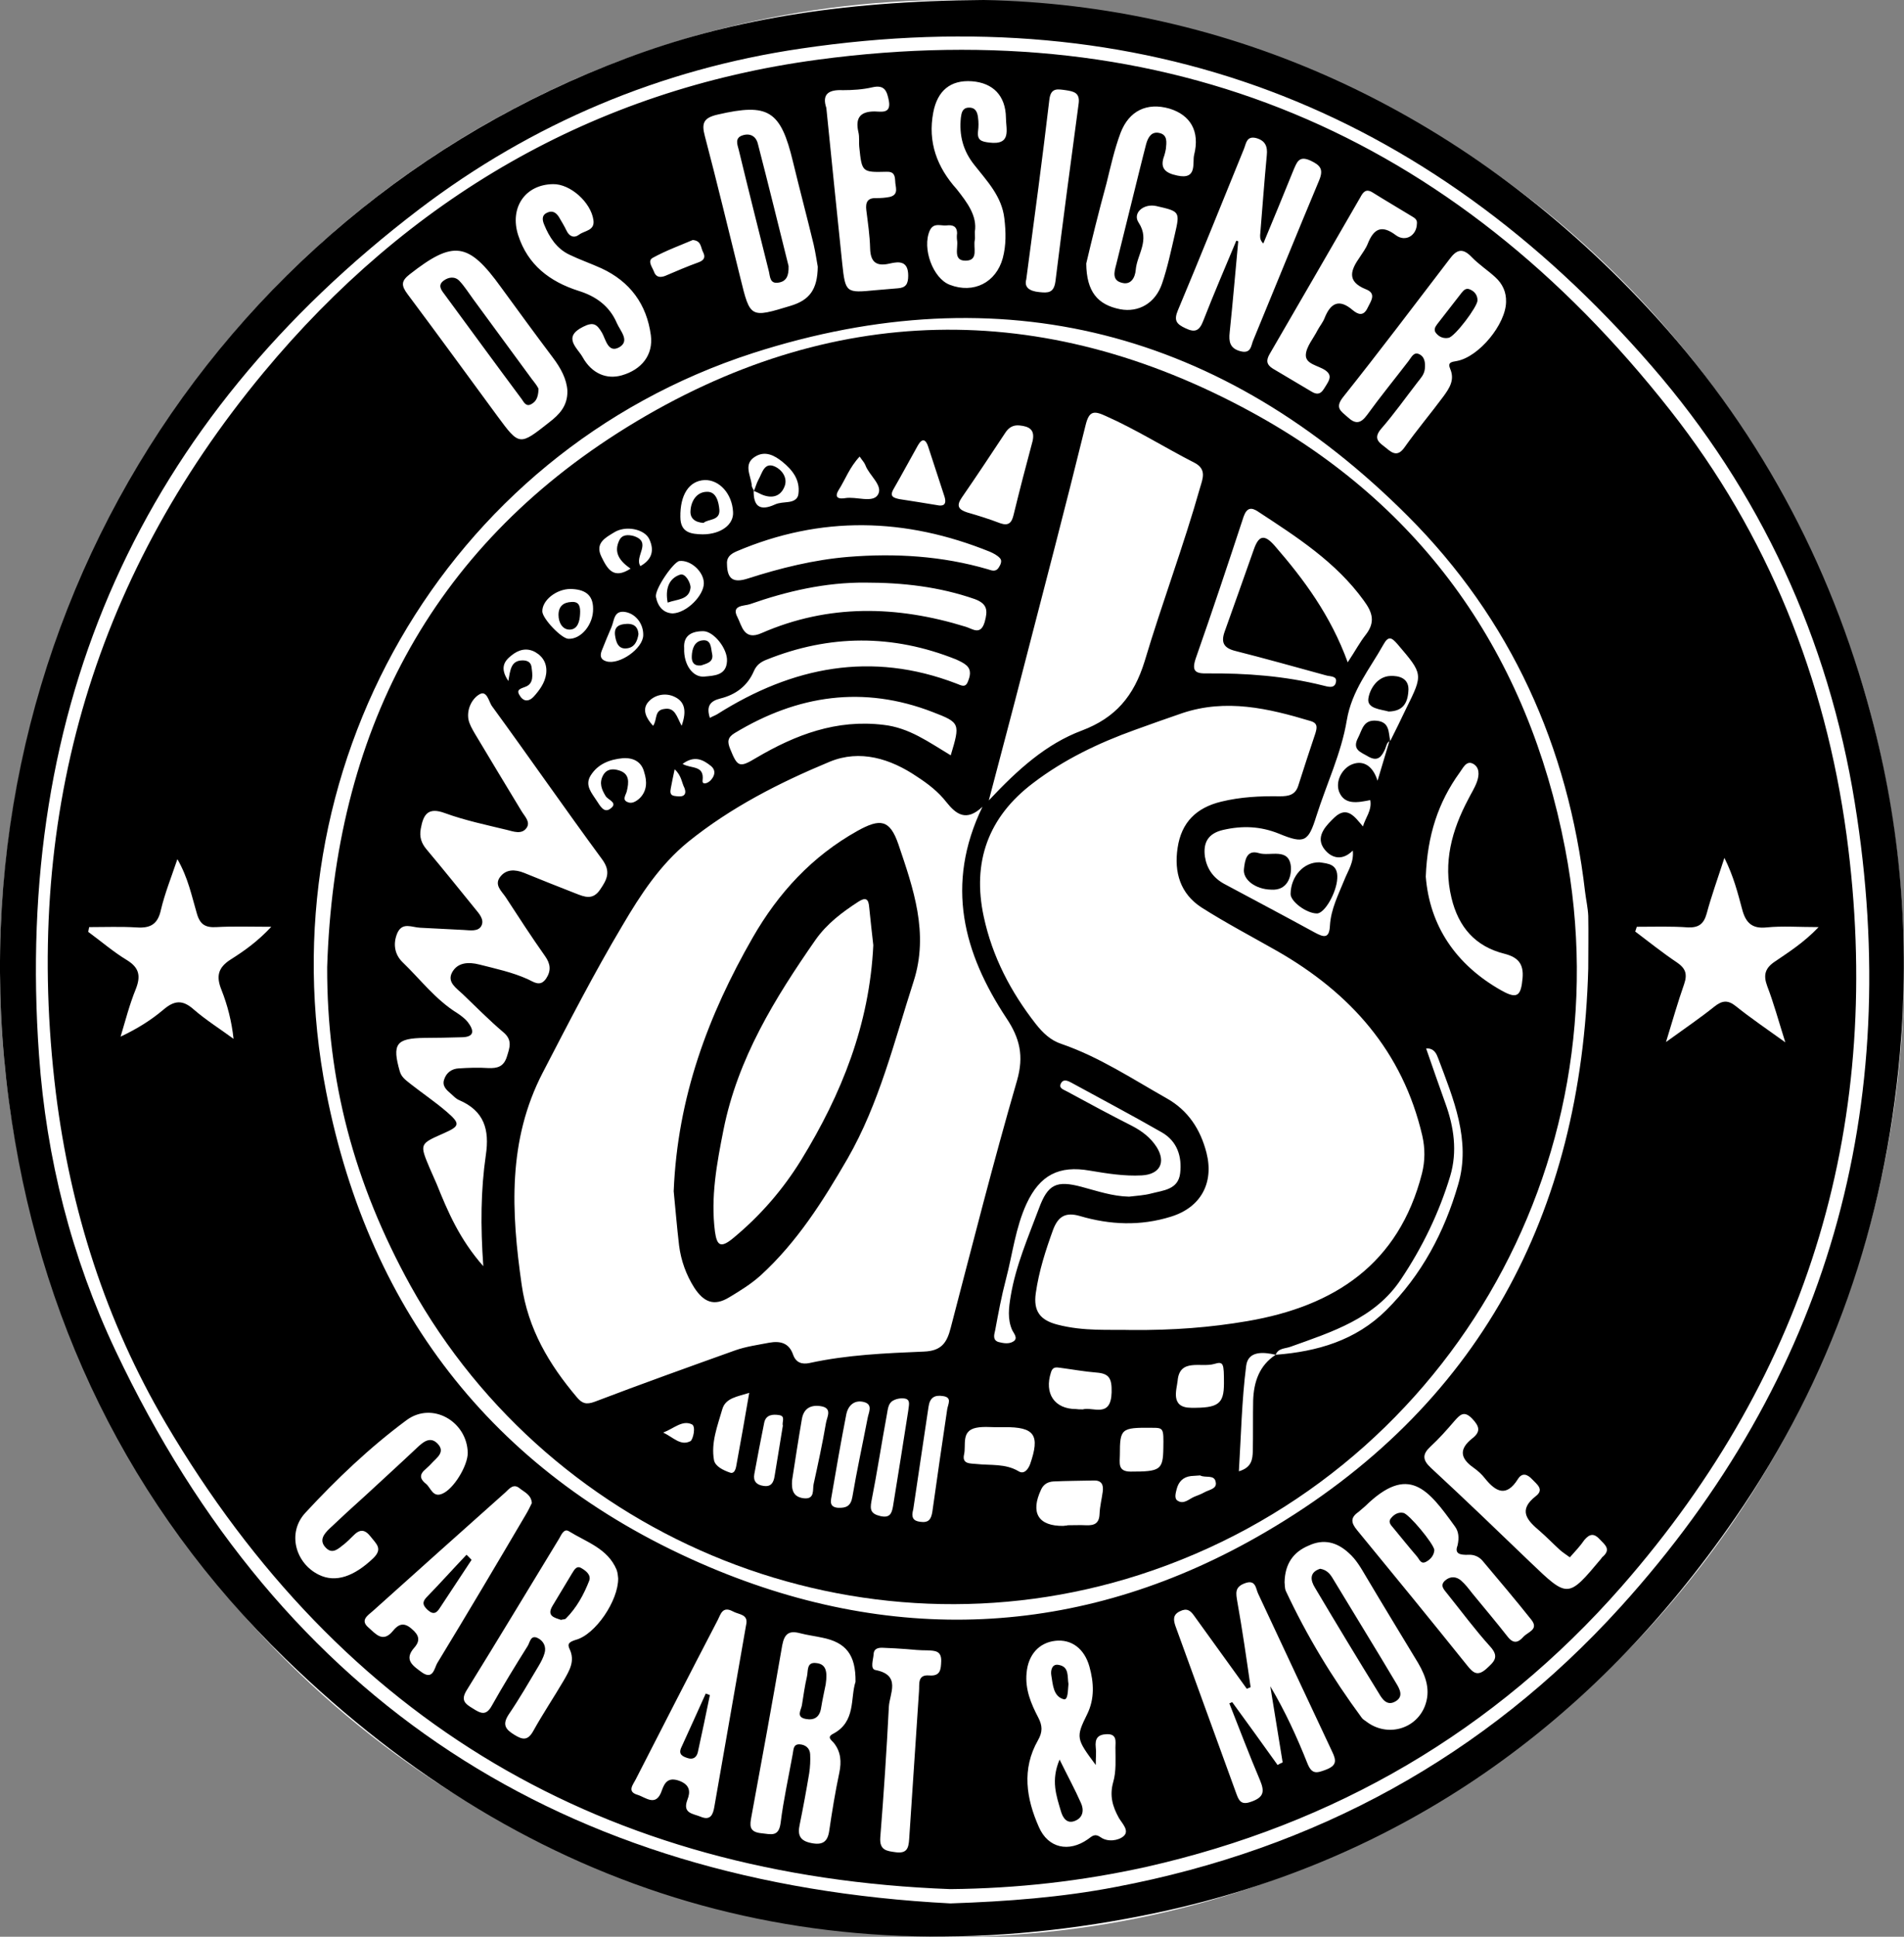 <?xml version="1.0" encoding="utf-8"?>
<!-- Generator: Adobe Illustrator 27.0.1, SVG Export Plug-In . SVG Version: 6.00 Build 0)  -->
<svg version="1.1" id="Laag_1" xmlns="http://www.w3.org/2000/svg" xmlns:xlink="http://www.w3.org/1999/xlink" x="0px" y="0px"
	 viewBox="0 0 600 610" style="enable-background:new 0 0 600 610;" xml:space="preserve">
<rect x="0" y="0" width="600" height="610" fill="#808080" stroke="none"/>
<style type="text/css">
	.st0{fill:#FFFFFF;}
</style>
<g>
	<ellipse class="st0" cx="300" cy="305" rx="300" ry="305"/>
	<g>
		<path d="M310,0c76.4,1.5,149.9,33.4,209.2,97c34.2,36.7,57.5,79.8,70.4,128.2c9.4,35,12.3,70.6,9.1,106.7
			c-4.7,53.3-21.6,102.3-52,146.3c-44.6,64.7-104.9,107.8-182,124.2c-105.2,22.3-197.5-5-274.7-79.9C40.6,474.5,11.9,415,2.8,346.8
			c-19.4-146,63.6-279.5,194.7-328.5C228.8,6.6,263.7,0.3,310,0z M299.5,599.5c17.8-0.6,35.1-1.9,52.2-5.2
			c62.7-11.9,116.2-41,159-88.2c65.4-72.2,89.3-157.4,73.8-253.2c-8.3-51.6-29.7-98.1-64.1-137.7C449.4,33.4,359.9-0.6,252.4,15.3
			c-44.3,6.5-84.8,23.6-120.3,50.6C44.2,132.9,4.4,222.2,12.3,332.4c2.3,32.4,10.2,63.6,24.1,93C89,536.5,177.7,593.2,299.5,599.5z"
			/>
		<path d="M299.4,595c-108.9-4.1-191.7-52.6-247.2-146.8c-18.9-32.1-30-67.1-34.6-104C7.2,259.3,28.4,183.2,83,117.4
			c45.5-54.8,103.9-89.1,174.7-98.6C368,4,457.8,42.1,526.3,129.2c30.8,39.1,48.9,84.4,55.6,133.8c12,89.5-11.4,168.8-70.9,236.7
			c-40,45.6-90.4,74.9-149.8,88.3C340.9,592.5,320.4,594.8,299.4,595z M500.5,305c0-5.5,0.1-11,0-16.5c-0.1-2.5-0.7-5.1-1-7.6
			c-5.3-45.8-23.4-85.9-55.9-118.4c-58.2-58.2-128-76.5-206.3-51.3C140.1,142.6,82.9,242.6,102.8,344
			c13.8,70.3,54.3,121.4,120.6,149.5c59.7,25.3,119.4,21.8,175.3-10.9C466,443.3,498.4,382.4,500.5,305z M394.1,531.4
			c-0.4,0.2-0.8,0.3-1.2,0.5c-5.5-7.7-11.1-15.3-16.6-23c-1.2-1.7-2.3-2.5-4.5-1.4c-2.3,1.1-2,2.8-1.4,4.6
			c6.4,17.7,12.9,35.4,19.3,53.1c0.9,2.5,1.9,3.3,4.8,2.2c3.8-1.4,4-3.2,2.6-6.6c-3.4-8-6.5-16.2-9.7-24.3c0.3-0.1,0.6-0.3,0.9-0.4
			c4.8,6.6,9.6,13.2,14.3,19.8c0.5-0.3,1.1-0.6,1.6-0.8c-1.3-8-2.6-16-3.9-24c4.7,7.9,8.4,16,11.7,24.3c1.4,3.5,2.9,3.1,5.8,2
			c3.4-1.3,3.4-2.8,2-5.7c-7.8-16.5-15.5-33.1-23.3-49.7c-0.8-1.6-0.7-4.7-4.3-3.3c-3.2,1.2-2.7,3.2-2.3,5.7
			C391.5,513.3,392.8,522.4,394.1,531.4z M389.6,75.8c0.2,0.1,0.4,0.1,0.6,0.2c-0.9,9.6-1.7,19.2-2.7,28.7c-0.3,2.8,0,5,3.3,5.9
			c3.6,1,3.4-1.9,4.2-3.6c6.9-16.7,13.7-33.5,20.7-50.2c1.4-3.4,0.5-4.7-2.7-6.2c-3.7-1.7-4.3,0.5-5.4,3c-3.1,7.7-6.3,15.4-9.5,23.1
			c-1-1-1-1.8-1-2.6c0.7-8.4,1.3-16.8,2.1-25.2c0.3-2.8-0.5-4.6-3.3-5.4c-3.1-0.8-3.2,1.7-3.9,3.4c-6.9,16.9-13.7,33.9-20.8,50.8
			c-1.4,3.3-0.4,4.4,2.4,5.7c3.1,1.5,4.4,0.7,5.6-2.4C382.5,92.5,386.1,84.2,389.6,75.8z M474.6,95.1c0.1-3.1-1.1-5.7-3.4-7.8
			c-2.4-2.2-5.2-4-7.5-6.4c-2.8-2.9-4.7-2.3-6.9,0.7c-11.1,14.5-22.1,29.1-33.5,43.4c-2.8,3.5-0.7,4.5,1.4,6.4
			c2.5,2.3,4.1,2,6.1-0.7c4.2-5.8,8.7-11.3,13-16.9c0.9-1.1,1.6-3,3.3-2.3c1.9,0.8,2.1,2.8,1.9,4.7c-0.2,1.8-1.3,2.9-2.3,4.2
			c-3.8,4.9-7.4,10-11.5,14.7c-2.7,3.2-0.4,4.4,1.6,6c2,1.7,3.7,2.8,5.8-0.2c3.9-5.5,8.3-10.7,12.3-16.1c1.8-2.5,3.6-5.1,2.1-8.6
			c-0.9-2.1,0.4-2.2,2.1-2.5C466.1,112.4,474.5,102.1,474.6,95.1z M459.3,486.8c0.6-2.6,0.3-4.5-0.8-6c-8.5-11.8-14.6-19.8-28.3-6.4
			c-0.7,0.6-1.4,1.2-2.1,1.8c-2.6,1.8-2.4,3.4-0.4,5.8c11.6,14.1,23.2,28.3,34.6,42.5c1.9,2.4,3.3,3.6,6.1,1.1
			c2.4-2.2,4.2-3.7,1.2-7c-4.8-5.3-9-11-13.5-16.6c-1-1.3-2.5-2.6-0.7-4.2c1.6-1.4,3.5-1.3,5,0c1.4,1.2,2.5,2.7,3.6,4.1
			c3.7,4.5,7.5,9,11.1,13.6c1.8,2.3,3.3,1.9,4.9,0.1c1.4-1.6,5-2.3,2.6-5.4c-5-6.3-10.2-12.4-15.4-18.6c-1.1-1.3-2.7-2-4.4-1.9
			C460.1,489.8,458.3,489.4,459.3,486.8z M194.8,497.1c-0.1-0.6-0.1-1.7-0.5-2.7c-2.8-6.7-9.5-8.7-15-12.1c-1.6-1-2.4,1.1-3.1,2.3
			c-9.7,15.9-19.3,31.9-29.1,47.7c-2,3.2-0.6,4.3,1.9,5.8c2.5,1.6,4.2,2.4,6-0.9c3.6-6.4,7.4-12.6,11.3-18.8
			c0.7-1.1,0.9-3.7,3.3-2.4c1.7,0.9,2.6,2.7,2,4.7c-0.4,1.4-1.1,2.7-1.8,3.9c-3.1,5.2-6.1,10.4-9.5,15.4c-2.1,3.2-1,4.7,1.8,6.4
			c2.7,1.7,4.3,1.8,6-1.3c3-5.4,6.5-10.6,9.6-15.9c1.7-3,3.6-6,1.8-9.8c-0.9-1.8,0.1-2.3,1.9-2.9
			C187.6,514.9,194.9,504.1,194.8,497.1z M269.6,529.7c0.1-8.5-3-12.4-10.5-13.9c-2.3-0.5-4.7-0.8-7-1.4c-3.4-0.9-4.9,0.1-5.6,3.8
			c-3.1,18-6.4,36-9.7,53.9c-0.5,2.7-0.9,4.9,3.1,5.3c3.1,0.3,5.5,1.3,6.1-3.3c0.9-7.2,2.5-14.4,3.8-21.6c0.3-1.4,0.1-3.2,2.2-3.1
			c1.8,0.1,3.2,1.2,3.3,3.1c0.1,2,0,4-0.3,6c-0.9,5.4-1.9,10.8-3,16.2c-0.7,3.2,0,5.1,3.7,5.8c3.5,0.7,5.1-0.4,5.6-3.8
			c0.9-6.1,1.9-12.3,3.2-18.4c0.7-3.4,0.5-6.5-1.7-9.3c-0.7-0.9-2.4-1.8-0.3-2.9C269.8,542.3,267.9,534.8,269.6,529.7z M178.8,123.1
			c-0.2-3.7-2.1-7.2-4.6-10.5c-5.5-7.3-10.9-14.7-16.3-22.1c-10.3-14.3-15-14.9-28.8-4.1c-2.7,2.1-2.7,3.5-0.7,6.2
			c9.5,12.7,18.9,25.6,28.3,38.4c7,9.5,7,9.4,16.4,2C176.2,130.6,178.9,127.9,178.8,123.1z M257.7,84c-0.3-1.6-0.7-4.4-1.3-7
			c-2.1-8.7-4.4-17.3-6.5-26c-3.9-16.3-7.8-18.6-23.8-14.9c-4.3,1-5.1,2.6-4,6.7c3.9,14.8,7.5,29.8,11.2,44.7
			c3.1,12.7,3.1,12.7,15.9,8.8C255.1,94.5,257.6,91.2,257.7,84z M345.3,555.9c-6.2-8.3-6.3-8.7-2.7-16c2.4-4.9,2.1-10,0.7-15
			c-1.6-5.7-5.7-8.7-10.8-8.1c-5.1,0.6-8.5,4.4-9,10.1c-0.5,5.2,1.4,9.7,3.7,14.1c1.3,2.5,1.4,4.5-0.1,7.1
			c-5.2,9.1-3.7,18.4,0.3,27.4c2.9,6.6,9.4,8,15.4,3.8c1.3-0.9,2.1-2,4.1-0.6c2.1,1.5,5.5,1.1,7.2-0.4c1.9-1.7-0.5-4-1.5-5.7
			c-2-3.6-3-7-1.8-11.3c1-3.4,0.7-7.3,0.7-10.9c0-1.8,0.6-4.3-2.7-4.2c-2.9,0.1-3.8,1.4-3.5,4.2
			C345.5,551.8,345.3,553.2,345.3,555.9z M515.8,291.9c-0.2,0.5-0.3,1-0.5,1.5c4.4,3.3,8.6,6.7,13.1,9.7c2.8,1.9,3.4,3.7,2.3,6.9
			c-1.9,5.4-3.5,11-5.7,18.2c6.1-4.4,10.8-7.6,15.3-11.2c2.4-1.9,4.2-2.1,6.7-0.1c4.6,3.7,9.5,7,15.6,11.4c-2.2-7-3.7-12.5-5.7-17.7
			c-1.3-3.5-0.7-5.7,2.5-7.8c4.4-3,9-5.9,13.7-10.8c-6.3,0-11.4-0.4-16.4,0.1c-4.6,0.5-6.6-1.5-7.7-5.7c-1.4-5.2-2.7-10.4-5.6-16.2
			c-2.1,6.5-4.1,12-5.6,17.6c-0.9,3.2-2.5,4.4-5.8,4.3C526.7,291.7,521.3,291.9,515.8,291.9z M85.5,291.9c-6.7,0-12-0.2-17.3,0.1
			c-3.5,0.2-5.2-0.8-6.2-4.4c-1.6-5.4-2.7-11.1-6.1-17c-2,5.9-4,10.9-5.2,16c-1,4.6-3.4,5.8-7.7,5.5c-4.9-0.3-9.9-0.1-14.9-0.1
			c-0.1,0.5-0.2,1-0.3,1.5c4.1,3,7.9,6.3,12.2,8.9c3.9,2.4,4.4,5,2.8,9.1c-2,4.9-3.3,10-4.8,15c5.3-2.5,9.6-5.2,13.5-8.5
			c3.4-2.9,6-3.2,9.5-0.1c3.9,3.4,8.4,6.2,12.6,9.3c-0.6-5.5-1.9-10.6-3.8-15.4c-1.7-4.2-1.2-7,2.9-9.6
			C76.8,299.6,81,296.7,85.5,291.9z M404.8,498.4c0.1,0.6,0,1.8,0.4,2.7c6.6,14.1,14.6,27.3,23.9,39.9c0.4,0.6,1.1,0.9,1.7,1.4
			c6.4,4.7,15.3,2.3,18.2-5c1.9-4.9,0.4-9.3-2.1-13.6c-5.5-9.1-11-18.1-16.4-27.2c-1.6-2.7-3.1-5.4-5.5-7.5
			c-3.7-3.4-7.9-4.5-12.6-2.3C407.6,488.8,404.9,492.5,404.8,498.4z M342.3,83c0.1,8.9,3.6,13,10.7,14.4c5.8,1.1,11.1-1.9,13.2-8.1
			c1.7-5,2.8-10.2,4-15.4c1.7-7.3,1.6-7.3-5.8-9c-4-0.9-7.6,2.2-5.6,5.2c3.7,5.6-0.5,10-0.9,14.9c-0.2,2.4-1.5,5-4.6,4
			c-2.8-0.8-2.2-3.3-1.6-5.5c2.5-10.1,5-20.2,7.5-30.3c0.7-2.7,1.3-5.3,2-7.9c0.6-2.1,1.7-4,4.2-3.4c2.6,0.6,2.2,3,2,5
			c-0.1,0.7-0.3,1.4-0.5,2.1c-1.5,3.9,0.2,5.5,4.1,6.3c6.4,1.4,4.7-4,5.3-6.5c1.9-7.5-1.2-12.6-7.8-14.6c-7-2-12.7,0.6-15.4,7.7
			c-1.9,5.1-3.1,10.5-4.4,15.8C346.2,66.8,344,75.8,342.3,83z M235.1,511.9c0.9-3.6-2.3-3.3-4.2-4.4c-3.2-1.7-3.8,0.9-4.7,2.7
			c-8.7,16.7-17.3,33.5-25.9,50.3c-0.8,1.6-2.8,3.8,0.6,4.8c2.6,0.8,5.8,3.9,7.6-1.2c0.9-2.6,2-4.5,5.6-3.2c3.4,1.3,3.5,3.5,2.5,6
			c-1.6,4.3,1.8,4.3,4.2,5.3c3.1,1.3,3.9-0.7,4.3-3.1C228.4,550.1,231.8,531,235.1,511.9z M167.6,473.4c-0.2-2.6-2.3-3.4-3.8-4.6
			c-2-1.7-3.3,0.1-4.6,1.3c-13.9,12.4-27.8,24.8-41.7,37.3c-1.6,1.4-4.1,2.9-1.4,5.2c2.2,1.9,4.5,5,7.7,1.1c1.7-2.1,3.4-2.9,5.9-0.7
			c2.4,2,2.8,3.7,0.9,5.9c-3.5,3.9-0.4,5.8,2.3,7.8c3.6,2.6,4-1.4,4.9-2.9c9.5-15.6,18.8-31.3,28.1-47.1
			C166.6,475.5,167.1,474.4,167.6,473.4z M174.3,58c-8.8,0.1-13.8,7.4-11,16.1c3,9.3,9.9,14.6,19,17.5c5.5,1.7,9.8,4.8,12.1,10.2
			c1.1,2.5,4.2,5.6,0.7,7.6c-3.5,1.9-4.2-2.5-5.4-4.6c-1.6-2.7-2.7-3.5-5.9-1.9c-6.7,3.3-1.8,6.7-0.2,9.6c2.9,5.2,7.6,7.1,12.4,5.7
			c6.2-1.8,9.9-6.4,9.1-12.6c-1.3-9.7-6.5-16.9-15.6-21.1c-3.3-1.5-6.8-2.7-10.1-4.3c-4-1.9-6.3-5.5-7.9-9.4c-0.6-1.4-0.9-3,0.9-3.8
			c1.6-0.8,2.8-0.1,3.7,1.3c0.8,1.4,1.7,2.8,2.4,4.3c0.9,1.9,2.4,2.5,4,1.3c1.7-1.3,5-1.2,4.5-4.6C186.2,63.7,179.7,57.9,174.3,58z
			 M307.2,73c0,1.5,0.1,2,0,2.5c-0.6,2.4,1.3,6.5-2.8,6.6c-4.2,0.1-2.4-4-2.8-6.4c-0.1-0.7-0.1-1.5,0-2.2c0-2.4-1.6-2.7-3.3-2.5
			c-1.8,0.2-4.1-1-5.3,1.6c-2.5,5.6,1,15.1,6.3,17.1c7.5,2.9,14.6-0.7,16.7-8.4c1.1-4.1,1-8.3,0.5-12.5c-0.8-7-5.5-11.8-9.5-16.9
			c-3.5-4.4-4.8-9.3-4.2-14.9c0.2-1.5,0.5-3,2.4-3.1c2.2-0.1,2.8,1.4,3,3.1c0.2,1.4,0.2,2.9,0,4.4c-0.3,2.8,1.1,3.2,3.5,3.5
			c7.2,0.9,5.3-4.2,5.3-7.8c-0.1-7-4.1-11-10.7-11.5c-6.8-0.5-10.9,3-12.2,9.8c-1.8,9.4,1.2,17.3,7.4,24.2
			C304.8,63.8,308,68,307.2,73z M147.4,457.6c-0.2-9.9-11.2-16.3-19.3-10.3c-11.6,8.6-22.1,18.6-31.9,29.2
			c-5.8,6.3-3.1,15.9,4.3,19.5c5.3,2.6,11.1,0.5,17.1-5.2c3.1-3,1-4.5-0.7-6.7c-2-2.6-3.6-2.5-5.7-0.3c-0.9,0.9-1.8,1.8-2.8,2.6
			c-1.7,1.3-3.6,3.3-5.7,1.1c-2.3-2.3-0.6-4.4,1.2-6.1c3.7-3.5,7.5-7,11.3-10.4c5.4-5,10.8-9.9,16.1-14.9c1.9-1.8,4.2-3.9,6.6-1.4
			c2.6,2.7-0.4,4.5-2,6.3c-0.7,0.8-1.6,1.5-2.4,2.3c-1.6,1.7-0.6,3,0.8,4.1c1.5,1.3,2.1,4.3,5,3.1
			C142.9,469.1,147.4,461.7,147.4,457.6z M494.7,490.5c-1.4-1-2.3-1.6-3.1-2.3c-2.2-2-4.2-4.1-6.4-6c-3.9-3.3-7-6.5-1.2-11
			c2.7-2.1,0.3-3.7-1.2-5.3c-1.6-1.7-3.2-2.1-4.5,0c-3.6,5.7-6.9,4-10.3-0.2c-1-1.3-2.2-2.4-3.6-3.4c-4.3-3-4.7-5.9-0.4-9.3
			c2.7-2.1,2.2-3.8-0.1-6.2c-2.6-2.7-3.9-1.1-5.6,0.8c-2.4,2.8-4.8,5.5-7.5,8c-2.6,2.4-2.6,4.2,0.1,6.7c10.6,9.8,21,19.8,31.4,29.8
			c11.8,11.3,11.8,11.3,22.2-1.1c0.2-0.3,0.4-0.6,0.7-0.8c2.5-2.3,0.5-3.7-1-5.3c-1.8-2-3.2-1.9-4.9,0.1
			C498,486.9,496.4,488.6,494.7,490.5z M446.5,70.5c0.2-1.4-0.8-1.9-1.8-2.5c-4.1-2.5-8.2-4.9-12.2-7.4c-2.1-1.3-3,0-3.8,1.5
			c-9.5,16.5-19.1,33-28.6,49.4c-1.1,1.9-1.1,3.3,1,4.6c4.1,2.4,8.2,4.9,12.3,7.3c2.7,1.6,3.5-0.5,4.6-2.2c1-1.6,1.8-3.1-0.4-4.6
			c-2.2-1.5-6.2-1.9-6.1-4.8c0.1-2.6,2.4-5.2,3.7-7.8c0.7-1.3,1.7-2.5,2.2-3.8c1.9-4.8,4.6-6.2,8.9-2.5c1.7,1.4,3.4,2,4.7-0.8
			c1.1-2.2,2.8-4.5-0.6-5.8c-6.2-2.5-4.7-6.1-1.9-10.1c0.9-1.4,1.9-2.7,2.5-4.2c1.9-4.8,4.4-6.1,8.9-2.7
			C442.9,76.3,446.4,74.2,446.5,70.5z M260.4,34c1.7,16.6,3.3,32.8,5,48.9c1,9.4,1.2,9.4,10.5,8.5c2.4-0.2,4.7-0.4,7.1-0.6
			c2.5-0.2,3.2-1.4,3.2-4c0-4.6-2.8-4.5-5.8-3.8c-4.2,1-6.1-0.4-6.2-4.8c-0.1-4-0.7-8-1.2-12c-0.3-2.5,0.4-3.9,3.1-3.8
			c1.5,0,3-0.1,4.4-0.4c2.9-0.8,1.6-3.2,1.6-5c-0.1-1.8-0.4-3-2.8-2.9c-7.6,0.2-7.7,0.1-8.5-7.6c-0.2-1.6,0.1-3.3-0.3-4.9
			c-1-4.4,0.5-6.5,5.1-6.5c2,0,5.3,0.9,4.5-3.4c-0.6-3-1.3-5.1-5.2-4.2c-3,0.7-6.2,0.9-9.3,0.9C261.3,28.2,258.9,29.5,260.4,34z
			 M285.6,519.4C285.6,519.4,285.6,519.4,285.6,519.4c-2.4-0.2-4.8-0.3-7.1-0.4c-1.6-0.1-3.1,0.1-3.2,2c-0.1,1.7-1.2,4.7,0.6,5
			c8.2,1.6,4.4,7.5,4.2,11.6c-0.7,13.7-1.6,27.4-2.7,41.1c-0.3,4.1,2,4.3,5,4.7c3.4,0.4,3.9-1.3,4.1-4.1c1-15.5,2.1-31.1,3.1-46.6
			c0.2-2.2-0.6-5.3,3.2-5c3.6,0.3,3.7-1.9,3.8-4.5c0.1-3.3-2-3.3-4.4-3.4C289.9,519.8,287.8,519.6,285.6,519.4z M323.4,88
			c-0.7,2.5,1,3.7,4.1,4c2.8,0.3,4.6,0.3,5.1-3.4c2.3-18.6,4.8-37.3,7.3-55.9c0.5-3.5-1.5-3.9-4.1-4.3c-2.4-0.3-4.6-0.9-5.1,2.8
			C328.5,49.9,326,68.5,323.4,88z M218.3,75.6c-4,1.7-8.4,3.3-12.6,5.6c-1.8,1-0.1,3,0.4,4.4c0.6,1.7,1.9,1.9,3.5,1.3
			c3.5-1.5,7-3,10.6-4.3c1.9-0.7,2.1-1.8,1.3-3.3C220.8,77.9,221,75.8,218.3,75.6z"/>
		<path d="M103.1,304.6c2.3-73,32.1-131.6,94.7-170.2c63.8-39.3,130.6-40.5,196.4-4.7c54.5,29.6,87.3,76.7,99,137.5
			c19.3,100-38.4,198-134.1,228.8c-87.9,28.3-184.7-10.1-229.7-91C111.5,372.6,103,340.2,103.1,304.6z M237.6,154.6l-0.1-0.1
			c-0.1,4.9,1.9,6.6,6.7,4.4c1.3-0.6,2.8-0.6,4.3-0.8c1.5-0.2,2.9-0.8,3.1-2.5c0.6-4.5-1.9-7.6-5.1-10.2c-2.5-2-5.4-3.5-8.5-1.6
			c-3.8,2.3-1.5,5.8-1.1,8.9C236.8,153.3,237.3,153.9,237.6,154.6z M402,426.7c13.1-1,25.2-4.5,34.8-14
			c11.2-11.1,18.4-24.7,22.7-39.6c4.1-13.9-1.5-27-6.3-39.8c-0.5-1.3-1.2-3.2-3.8-3.1c2,5.8,4,11.5,6,17.1
			c2.8,7.6,3.9,15.4,1.6,23.1c-3.5,11.6-8.8,22.5-15.5,32.5c-8.2,12.4-21.8,16.6-34.9,21.3C404.9,424.8,402.8,424.6,402,426.7
			c-3.9-0.9-8.7-1.3-9.3,3.5c-1.4,10.9-1.6,21.9-2.3,33.2c4.1-1.2,4.3-3.8,4.4-6.4c0.1-5.3,0-10.6,0.1-15.9
			C395.1,435.3,396.8,430.1,402,426.7z M438.1,233.4c1.7-3.4,3.4-6.8,5-10.2c5.4-10.9,5.4-10.8-2.7-20.3c-1.9-2.2-2.9-2.7-4.5,0.2
			c-4.3,7.7-9.9,14.3-11.5,23.8c-1.7,10.3-6.4,20.1-9.6,30.2c-2.5,8-3.7,8.8-11.7,5.5c-5.9-2.4-11.6-2.6-17.7-1.2
			c-4.7,1.1-6.3,4-5.7,8.4c0.6,3.8,2.6,6.7,6.1,8.6c9.5,5.1,19,10.1,28.5,15.3c2.8,1.5,4.6,2.1,4.8-2.2c0.3-5.2,2.7-9.8,4.6-14.5
			c1.1-2.8,3-5.4,2.6-9.1c-3.9,3.9-7.6,1.8-9.4-1.1c-2.2-3.7,1.2-7,3.7-9.4c4-3.7,6.4,0,8.9,2.9c0.8-2.8,2.9-5.1,2.3-8.3
			c-4,0.8-8.1,1.6-9.8-2.6c-1.2-3.2,0.7-6.9,3.5-8.4c3.4-1.7,6.9-0.5,8.6,4.9c1.5-5.1,2.7-8.9,3.8-12.7
			C438.2,233.3,438.1,233.4,438.1,233.4z M309.6,254.1c-5.1,4.8-8.3,2.4-11.4-1.5c-2.5-3.2-5.7-5.7-9.1-7.9
			c-8.5-5.8-18.1-8.7-27.6-4.8c-15.9,6.6-31.2,14.4-44.7,25.3c-8.8,7.2-14.9,16.5-20.6,26.2c-9,15.1-17,30.7-25.1,46.3
			c-11.2,21.5-10,44-6.7,67c2,13.9,8.6,25,17.4,35.4c1.6,1.9,2.9,2.4,5.6,1.4c14.7-5.6,29.5-10.9,44.3-16.2
			c3.4-1.2,7.1-1.7,10.7-2.4c3.4-0.6,6.2,0,7.5,3.7c0.9,2.6,2.8,3.2,5.2,2.7c11.9-2.6,24-3.1,36-3.6c5.6-0.2,7.3-2.8,8.5-7.5
			c6.8-26,13.4-52.1,20.9-77.9c2.2-7.7,0.9-13.3-3.4-19.7C303.7,300.3,297.7,278.7,309.6,254.1z M356.5,418.9
			c13.3,0.1,24.9-0.8,36.6-2.8c27.5-4.7,47.7-18,55-46.5c1-4,1-7.9,0.1-11.9c-6.2-26.6-22.7-45-45.8-58.2
			c-7.9-4.5-16.1-8.8-23.8-13.7c-6.6-4.3-8.7-11-7.5-18.8c1.2-8,5.9-12.6,13.7-14.5c6.1-1.5,12.3-1.8,18.5-1.7c2.8,0,5-0.4,5.9-3.6
			c1.7-5.4,3.5-10.8,5.3-16.2c0.5-1.7,0.9-3.2-1.5-3.9c-13.3-4-26.6-7.1-40.4-2.5c-5,1.7-10,3.5-15,5.3c-11.4,4.1-22.3,9.3-32,16.7
			c-14.2,10.7-19.3,24.9-15.6,42.1c2.7,12.6,8.5,23.7,16.4,33.8c2.2,2.8,4.7,5.2,8.1,6.3c11.9,4.1,22.3,11,33.1,17.1
			c6.8,3.8,10.7,9.8,12.6,17.2c2.4,9.5-1.8,17.2-11.2,20.1c-9.6,3-19.2,2.6-28.7-0.2c-4.5-1.3-6.8,0.1-8.4,4.2
			c-2.4,6.6-4.5,13.1-5.5,20.1c-0.8,5.7,1.4,8.5,6.8,9.9C341.6,419.4,349.8,418.7,356.5,418.9z M311.6,252.1
			c9.2-9.8,18.1-17.8,29.3-22c10.6-4,16.4-10.8,19.8-21.8c5.5-18.4,12.3-36.4,17.5-54.8c0.8-2.7,2.1-5.7-1.7-7.7
			c-9.4-4.8-18.4-10.5-28.1-14.8c-3.7-1.7-5.2-1.6-6.3,2.9c-6.3,25.6-13,51.1-19.6,76.6C319.1,223.8,315.5,237.2,311.6,252.1z
			 M152.3,398.8c-0.9-12.8-0.8-23.9,0.8-35c1.2-8-0.5-13.9-8.4-17.3c-1-0.4-1.8-1.3-2.6-2c-1.4-1.2-2.9-2.5-2.1-4.6
			c0.7-2.1,2.4-3.3,4.6-3.4c3.1-0.2,6.2-0.3,9.3-0.1c2.8,0.1,4.8-0.4,5.8-3.5c0.9-2.9,1.9-5.3-1.1-7.8c-4.5-3.8-8.6-8-12.8-12
			c-2-1.9-4.9-3.7-3.4-6.7c1.7-3.3,5.2-3.5,8.7-2.6c5.1,1.3,10.3,2.4,15.2,4.6c1.8,0.8,3.9,2.6,5.8-0.2c1.6-2.4,1.4-4.6-0.3-7
			c-4.3-6.1-8.4-12.4-12.5-18.7c-1.3-1.9-3.6-3.8-1.7-6.3c1.9-2.5,4.7-2.4,7.5-1.3c5.4,2.2,10.9,4.4,16.3,6.5
			c2.8,1.1,5.4,2.2,7.7-1.2c2.2-3.2,3.5-5.7,0.6-9.6c-11.7-15.9-23-32.2-34.6-48.1c-1.1-1.4-1.6-5.4-4.2-3.7
			c-2.2,1.4-3.8,4.5-3.3,7.7c0.3,1.6,1.2,3.1,2,4.5c4.9,8.2,9.8,16.3,14.7,24.4c1,1.7,3,3.5,1.6,5.4c-1.5,2.1-4.1,1.1-6.1,0.6
			c-6.6-1.6-13.3-3-19.6-5.3c-5.4-2-6.8,0.5-7.6,4.9c-0.5,2.6,0.2,4.6,1.8,6.5c5.2,6.2,10.2,12.4,15.3,18.7c1.3,1.6,3,3.4,2,5.4
			c-1,1.9-3.6,1.4-5.6,1.3c-4.6-0.2-9.1-0.5-13.7-0.7c-2.6-0.1-5.6-1.9-7.2,1.7c-1.4,3.3-0.9,6.7,1.7,9.2c5.6,5.4,10.4,11.8,17.2,16
			c1.2,0.8,2.4,1.7,3.3,2.8c2,2.6,2.3,4.8-2.1,4.8c-3.8,0.1-7.7,0.2-11.5,0.2c-9,0.1-10.3,1.9-7.8,10.6c0.6,2,2.2,2.9,3.5,4
			c3.7,2.9,7.7,5.6,11.3,8.7c4.4,3.8,4.1,4.5-1.1,6.8c-7.5,3.3-7.5,3.3-4.3,10.9c0.7,1.7,1.5,3.3,2.2,5
			C141.1,381.6,144.8,390.3,152.3,398.8z M424.7,208.6c2.4-3.6,3.8-6.3,5.7-8.7c3-3.9,2.2-6.9-0.6-10.7
			c-8.8-12.2-21.2-20.1-33.4-28.1c-2.1-1.4-3.5-1.2-4.5,1.6c-4.9,14.9-9.9,29.9-15.1,44.7c-1.3,3.9-0.2,4.8,3.6,4.7
			c12.3-0.1,24.5,0.8,36.5,3.8c1.6,0.4,3.7,1.1,4.1-1.1c0.4-2-2-1.7-3.2-2.1c-9.5-2.6-19.1-5.3-28.6-7.7c-3.5-0.9-4.5-2.6-3.3-6
			c3.1-8.6,6.1-17.2,9.2-25.9c1.5-4.3,3.2-5.1,6.6-1.2C410.9,182.5,419.3,193.8,424.7,208.6z M229.1,177.8c0.1,4.6,2,5.9,6.6,4.4
			c10.3-3.3,20.8-5.9,31.6-6.8c14.9-1.2,29.6-0.3,44,3.9c1.2,0.4,2.5,0.9,3.4-0.5c0.6-0.9,1.2-2.2,0.4-3c-0.8-0.9-2-1.5-3.1-2
			c-26.7-10.8-53.3-11.5-80-0.1C230,174.6,228.9,175.7,229.1,177.8z M272.7,183.5c-12.6-0.1-24.7,2.7-36.4,6.8
			c-1.7,0.6-6,0.2-3.9,4.1c1.4,2.7,2,7.5,7.6,5c21.1-9.2,42.6-8.7,64.3-2c2.1,0.6,4.7,2.9,6-1.5c1-3.6,0.9-5.7-3.1-7.2
			C296,184.8,284.5,183.5,272.7,183.5z M299.6,237.9c3-10,3-10.3-5.6-13.6c-21.9-8.5-42.7-5.4-62.5,6.6c-2.3,1.4-2.3,2.8-1.4,5
			c2.3,5.7,2.9,6,8.2,2.8c12.4-7.3,25.3-12.2,40.1-10.4C286.5,229.2,292.6,233.7,299.6,237.9z M223.7,226.1c1.1-0.6,1.8-0.8,2.4-1.2
			c23.6-14.9,48.5-19.9,75.3-9.6c1.4,0.5,2.8,1.5,3.6-0.6c0.7-1.7,1.2-3.6-0.4-5.1c-0.9-0.8-2.2-1.4-3.3-1.9
			c-20-8-39.9-7.9-59.8,0.1c-1.8,0.7-3.1,1.7-3.9,3.5c-2,4.7-5.7,7.5-10.6,8.7C223.8,220.8,222.5,222.4,223.7,226.1z M449.3,276.1
			c1.2,15.3,9.3,27.7,23.9,35.9c5,2.8,6.1,1.6,6.6-3.9c0.4-4.5-1.4-6.6-5.7-7.7c-9.2-2.3-14.5-8.4-16.7-17.6
			c-2.7-11.2,0.1-21.3,5.3-31.1c0.9-1.8,2-3.5,2.7-5.4c0.8-2.2,0.9-4.7-1.3-5.8c-2.1-1-3.1,1.5-4.1,2.8
			C453.2,252.7,449.8,263.1,449.3,276.1z M355.8,376.9c2.4-0.3,4.8-0.4,7-1c3.8-1,8.5-1.2,9.1-6.4c0.6-5.2-0.9-10-5.7-12.8
			c-9.4-5.4-18.9-10.4-28.4-15.6c-1.1-0.6-2.6-1.4-3.4,0c-1,1.7,0.9,2.1,1.9,2.7c6.8,3.7,13.5,7.3,20.4,10.8
			c3.1,1.6,5.9,3.7,7.8,6.7c3,4.8,1,8.6-4.7,8.9c-5.5,0.3-11-0.6-16.4-1.5c-9.7-1.7-15.7,1.4-19.9,10.4c-3.5,7.6-4.4,15.8-6.5,23.8
			c-1.4,5.3-2.4,10.7-3.4,16.1c-0.3,1.3-0.9,3.1,1.1,3.7c1.6,0.4,3.4,0.7,4.8-0.3c1.3-1,0-2.4-0.5-3.4c-1.6-3.5-1.1-7.2-0.5-10.8
			c1.6-9.6,5.5-18.5,8.9-27.6c2.8-7.6,5.5-8.9,13.4-6.8C345.7,375.1,350.6,376.8,355.8,376.9z M321.3,134c-2-0.2-3.4,0.6-4.5,2.3
			c-4.5,6.8-9,13.6-13.7,20.4c-1.8,2.6-1.1,3.8,1.7,4.7c3.5,1,7,2.1,10.4,3.4c2.6,0.9,3.6-0.1,4.2-2.6c1.9-7.8,3.9-15.5,6-23.3
			C326.2,135.3,324.3,134.3,321.3,134z M336.3,480.5c0,0,0-0.1,0-0.1c2,0,4-0.1,6,0c2.6,0.1,4.1-0.6,4.2-3.6c0.1-2.4,0.7-4.7,1-7
			c0.3-2.2-0.4-3.6-2.9-3.5c-4.2,0.1-8.4,0.1-12.6,0.3c-1.7,0.1-3.1,0.8-3.9,2.5c-3.5,7.4-0.9,11.6,7,11.5
			C335.6,480.5,335.9,480.5,336.3,480.5z M315.2,449.5C315.2,449.5,315.2,449.6,315.2,449.5c-2.5,0.1-5.2-0.3-7.6,0.2
			c-4.8,1-3.1,5.4-3.8,8.4c-0.7,3.1,2,2.8,3.9,3c4.5,0.5,9.1-0.2,13.3,2.3c1.6,1,2.9-0.4,3.6-2.2c3.2-9.2,1.5-11.8-8.2-11.7
			C315.9,449.5,315.6,449.5,315.2,449.5z M286.2,444.4c0.2-1.9,0.8-3.5-1-3.9c-1.2-0.2-2.6,0-3.7,0.6c-1.6,0.8-1.7,2.7-2,4.3
			c-1.7,9.2-3.1,18.4-4.9,27.5c-0.5,2.7-0.1,3.9,2.8,4.6c3,0.7,3.6-0.8,4-3C283.1,464.2,284.7,453.9,286.2,444.4z M287.8,475.3
			c-0.7,2.6-0.1,3.7,2.1,4c2.7,0.4,3.5-0.7,3.9-3.1c1.5-10.8,3.1-21.6,4.7-32.4c0.3-1.7,1.6-3.7-1.4-4.1c-2.6-0.4-4.1,0.5-4.5,3.4
			C291,454,289.3,465,287.8,475.3z M341.2,443.9c3.2-0.9,8.9,2.9,9.1-5.4c0.1-4.4-0.8-5.9-4.8-6.2c-3.8-0.3-7.6-1-11.4-1.5
			c-1.3-0.2-2.4-0.3-2.9,1.4c-2.2,6.7,1.1,11.6,7.9,11.6C339.7,443.9,340.2,443.9,341.2,443.9z M261.9,472.1
			c-0.1,0.9-0.4,2.6,2.2,2.8c2.5,0.1,4-0.5,4.5-3.4c1.4-8.3,3.2-16.5,4.8-24.8c0.3-1.8,1.8-4.3-1.1-5.1c-3-0.8-5,1-5.6,3.8
			C265,454.1,263.5,462.7,261.9,472.1z M249.6,466.3c-0.2,2.9,0.3,5.2,3.7,5.6c3.6,0.4,2.7-2.8,3.1-4.5c1.4-6.4,2.8-12.8,3.9-19.3
			c0.3-1.8,2.1-4.6-1.6-5.2c-3.1-0.5-5.4,0.6-6,4C251.6,453.3,250.6,459.8,249.6,466.3z M295.3,159.1c1.8,0.4,3.2,0,2.3-2.8
			c-1.7-5.2-3.4-10.4-5.1-15.6c-0.7-2.2-1.8-2.9-3.2-0.5c-2.6,4.6-5.1,9.3-7.7,13.8c-1.4,2.4,0,2.8,1.8,3.2
			C287.3,157.8,291.1,158.4,295.3,159.1z M385.7,435.7c0-6.3-0.1-7-3.1-6.1c-4.1,1.2-10.9-1.9-11.5,5.3c-0.3,2.8-2.4,8.5,4.3,8.5
			C383.9,443.5,385.7,442.2,385.7,435.7z M236.1,438.7c-3.8,1.2-7.5,1.6-8.5,5.2c-1.5,5.2-3.6,10.5-2.6,16c0.4,2,3,3.2,5,3.9
			c1.3,0.5,1.8-0.9,2-2C233.4,454.3,234.7,446.8,236.1,438.7z M366.6,456.1c0.1-6.4,0.1-6.4-3.8-6.4c-9.5-0.1-9.9,0.3-9.9,8.5
			c0,2.5-0.8,5.3,3.4,5.3C365.6,463.5,366.5,463,366.6,456.1z M222.1,151.2c-5,0.2-7.8,4.7-7.7,11.6c0,5.1,3.5,5.4,7,5.5
			c5.8,0,9.9-3.1,9.6-7.1C230.7,155.5,226.7,151.1,222.1,151.2z M196.3,238.8c-4.2,0.4-7.9,1.8-10.2,5.5c-1.9,3.1,0.4,5.5,2,8
			c1,1.5,2.2,3.8,4.1,2.5c2.8-1.9-0.5-2.8-1.3-4c-1.3-2.1-2.2-4.2-0.8-6.7c1.2-2,3.1-2,4.8-1.5c3.6,1,3.3,3.8,2.6,6.7
			c-0.3,1.1-1.5,2.6,0.2,3.3c1.4,0.7,2.8-0.2,3.9-1.2c2.4-2.4,2.3-5.4,1.4-8.2C202.2,240,199.7,238.6,196.3,238.8z M179.8,185.5
			c-4.5,0-9,3.6-8.9,7.1c0.1,2.3,6,8.5,8.2,8.6c4,0.2,7.9-4.5,7.8-9.5C186.9,187,183.9,185.6,179.8,185.5z M246.7,449
			c-0.4-1,1-3-1.2-3.3c-1.9-0.3-4.2-0.2-4.7,2.5c-1.1,5.4-2.1,10.7-3.1,16.1c-0.4,2.2,0.7,3.4,2.9,3.7c2.5,0.4,3.2-1.2,3.5-3.1
			C245,459.6,245.8,454.4,246.7,449z M212,193.2c4.5-0.2,9.8-5.7,9.8-9.5c0-3.6-4.1-7.4-7.7-7c-1.8,0.2-7.8,8.8-7.4,11.3
			C207.3,191.1,209.1,193.1,212,193.2z M201.8,178.3c3.6-2,4.5-4.9,2.8-8.5c-1.5-3.2-7.5-4.4-11.1-2.1c-2.6,1.6-6.1,3.3-4,7.6
			c1.9,3.9,3.8,7.3,9.2,3.8c-3.3-2.3-5.5-5-3.5-9c0.9-1.8,2.8-1.7,4.4-1.3C205.7,170.7,199.8,175.2,201.8,178.3z M215.6,204.2
			c-0.2,5.1,2.7,9.2,6.3,8.9c3.1-0.3,7-0.3,7.2-4.9c0.2-3.9-4.2-9.4-7.5-9.4C217.9,198.8,215.3,200.2,215.6,204.2z M270.9,143.8
			c-3.2,3.4-4.5,7.2-6.6,10.5c-1.6,2.6,0.2,2.9,2,2.6c3.5-0.6,8.6,1.6,10.3-1c1.9-2.9-2.7-6.1-3.9-9.4
			C272.4,145.7,271.7,145,270.9,143.8z M160.2,214.5c0.6-3.5,0.8-6.5,4.5-6.5c1.4,0,2.6,0.5,2.8,2.1c0.3,2.3,0.8,5.2-1.9,6.2
			c-1.9,0.7-3.1,1-1.6,3.1c1.3,1.8,2.9,1.4,4.2,0c1.8-2,3.5-4.3,3.9-7.1c0.4-3-0.8-5.4-3.4-6.9c-2.7-1.5-5.3-0.8-7.6,1.1
			C158.8,208.3,157.5,210.5,160.2,214.5z M202.7,200.1c0.1-3.5-2.2-6.6-5.4-7.3c-3.9-0.8-3.7,2.6-4.6,4.7c-1.1,2.5-2.1,5-3.1,7.5
			c-0.6,1.6-0.3,2.8,1.5,3.3C195.2,209.5,202.6,204.3,202.7,200.1z M378.2,464.7c-1,0.1-1.9,0.1-2.9,0.2c-2.5,0.3-3.9,1.8-4.5,4.1
			c-0.3,1.2-0.8,2.9,0.2,3.6c2,1.4,3.7-0.5,5.4-1.2c1-0.4,2.1-0.8,3-1.3c1.5-0.9,4.2-1.1,3.7-3.3
			C382.7,464.3,379.8,465.6,378.2,464.7z M214.8,228.6c1.7-4.8,1-7.8-2.6-9.3c-2.9-1.2-6.2-0.3-8,1.9c-1.9,2.3-0.6,5,1.6,7.4
			c1.4-1.9,0.3-4.9,3.5-5.3C212.7,222.7,213.2,225.6,214.8,228.6z M209,451.2c3.3,1.6,5.5,4.3,8.6,2.7c0.8-0.5,1.8-4.7,0.4-5.3
			C215,447.2,212.4,449.9,209,451.2z M215.1,240.6c2.7,1.6,6.9,0.3,6.3,5.2c-0.2,1.6,1.8,0.9,2.7-0.2c1.2-1.4,1.5-3,0-4.3
			C221.6,239.3,218.9,237.8,215.1,240.6z M212.6,242.3c-0.5,2.4-0.9,4.2-1.2,5.9c-0.2,1.1-0.4,2.3,1.2,2.5c0.9,0.1,1.9,0.3,2.7-0.1
			c0.9-0.5,0.7-1.6,0.4-2.4C214.8,246.5,214.8,244.3,212.6,242.3z"/>
		<path d="M465.6,94.6c0,2-7.1,11.4-9.1,11.8c-1.5,0.3-2.9-0.2-3.9-1.4c-0.9-1-0.4-2,0.3-2.9c2.6-3.3,5.1-6.6,7.7-9.9
			c0.7-0.9,1.5-1.6,2.7-1C464.7,91.8,465.6,93,465.6,94.6z"/>
		<path d="M452,488.2c-0.1,1.6-1.1,2.9-2.6,3.7c-1.7,0.9-2.1-0.8-2.9-1.7c-2.5-2.9-4.9-5.9-7.3-8.8c-0.7-0.9-2-1.9-0.8-3.3
			c1-1.2,2.3-1.9,3.8-1.6C443.9,476.7,451.8,486.2,452,488.2z"/>
		<path d="M176.8,510.2c-2.1-0.7-4.6-1.2-2.7-4.4c2.1-3.4,4.1-6.9,6.2-10.3c0.7-1.1,1.4-2.5,2.9-1.6c1.4,0.8,3.1,2.1,2.5,3.9
			c-1.7,4.4-4,8.6-7.4,12C178,510.1,177.3,510,176.8,510.2z"/>
		<path d="M260.2,530.5c-0.3,1.6-1,4.6-1.5,7.7c-0.5,2.7-2.2,3.7-4.8,3.2c-3.1-0.6-1.5-2.7-1.2-4.3c0.5-3.1,0.9-6.1,1.6-9.1
			c0.4-1.7-0.2-4.6,2.9-4.2C260.3,524.1,260.8,526.4,260.2,530.5z"/>
		<path d="M169.7,122.6c-0.1,2.9-1,4-2.3,4.7c-1.6,0.9-2.3-0.6-3-1.6c-8.2-11-16.3-22.1-24.4-33.1c-1-1.3-2.1-2.8-0.2-4.2
			c1.6-1.2,3.6-1.4,5,0.1c1.6,1.7,2.9,3.8,4.3,5.7c6.2,8.4,12.3,16.8,18.5,25.2C168.7,120.8,169.7,122.1,169.7,122.6z"/>
		<path d="M248.5,83.8c0.1,3.1-0.7,4.8-3.1,5.2c-2.8,0.5-2.7-1.8-3.1-3.5c-3.2-12.8-6.4-25.5-9.5-38.3c-0.4-1.6-1.4-3.8,1.3-4.6
			c2.3-0.7,4.1,0.3,4.7,2.6C242.2,58.3,245.4,71.4,248.5,83.8z"/>
		<path d="M333.9,554.2c2.6,5.3,4.8,9.3,6.7,13.6c1,2.1,0.8,4.5-1.6,5.6c-2.8,1.3-4.1-0.9-4.7-3
			C332.9,565.6,331.1,560.8,333.9,554.2z"/>
		<path d="M336.7,530.4c-0.2,1.9-0.1,5.2-1.5,4.8c-3.3-0.9-3.4-4.6-3.9-7.5c-0.3-1.7,0.3-3.8,2.4-3.3
			C337,525,336.3,528.1,336.7,530.4z"/>
		<path d="M416,494.1c1.9,0.3,3,1.4,3.9,2.9c6.7,11.1,13.5,22.1,20.1,33.2c1.1,1.8,2.4,4.2-0.3,5.7c-2.6,1.5-4.1-0.7-5.2-2.6
			c-6.8-11-13.5-22.1-20.1-33.2C412.9,497.7,412.6,495.2,416,494.1z"/>
		<path d="M223.7,533.9c-1.2,6-2.5,12-3.8,18c-0.4,1.7-1.6,2.4-3.3,1.8c-1.5-0.5-2.8-1.1-2-3.1c2.6-5.7,5.2-11.4,7.8-17.2
			C222.9,533.6,223.3,533.7,223.7,533.9z"/>
		<path d="M148.6,491.3c-3.3,5-6.6,10-9.9,15c-1,1.6-2,2.5-3.9,0.8c-1.5-1.4-1.9-2.4-0.4-4c4.3-4.4,8.4-9,12.6-13.4
			C147.6,490.2,148.1,490.8,148.6,491.3z"/>
		<path d="M212.3,375.2c1.2-29.7,10.9-55.5,24.9-79.9c8.1-14.1,18.7-25.6,33-33.6c7.2-4,10.2-3.6,12.9,4.2c4.7,13.9,9.7,28,4.8,43.2
			c-6.1,18.9-10.8,38.4-20.8,55.8c-7.7,13.3-15.9,26.3-27.4,36.8c-3,2.7-6.4,4.8-9.9,6.9c-4.9,3-8.1,1.4-11-3
			c-2.6-4.1-4.2-8.6-4.8-13.3C213.3,386.4,212.8,380.2,212.3,375.2z M275.2,297.7c-0.4-3.7-0.9-7.8-1.3-12c-0.2-2.6-1.1-3.2-3.4-1.7
			c-5.1,3.3-9.9,6.9-13.5,12c-12.8,18.4-24.5,37.3-29,59.8c-2.1,10.6-4.1,21.2-2.7,32.1c0.6,4.3,1.7,5.4,5.7,2.1
			c8.6-7.1,15.7-15.3,21.5-24.7C265.2,344.6,274,322.7,275.2,297.7z"/>
		<path d="M415.8,271.6c2.7,0.4,5.9,0.5,5.6,5.1c-0.2,4.3-3.9,11-6.4,11c-3.3,0-8.4-3.8-8.3-6.2C406.8,276,410.8,271.5,415.8,271.6z
			"/>
		<path d="M400.5,280.2c-4.8-0.1-8.9-3.1-8.5-6.5c0.3-2.7,0.8-6.2,4.7-5c3.5,1.1,9.5-1.9,10.1,4.3
			C407,276.1,405.7,280.6,400.5,280.2z"/>
		<path d="M437.6,224.1c-2.5-0.7-6.8-0.9-6.4-4c0.4-3.1,2.9-7.1,7-7.2c2.5-0.1,6.1,0.6,5.6,5C443.5,221.7,441.9,224,437.6,224.1z"/>
		<path d="M438.2,233.3c-1.2,0.4-1.3,1.6-1.7,2.6c-1.1,2.4-2.3,4.1-5.3,2.4c-2.3-1.4-5.3-2.1-3.2-6c1.3-2.5,1.6-5.7,5.8-5.3
			c4.2,0.4,3.7,3.7,4.3,6.4C438.1,233.4,438.2,233.3,438.2,233.3z"/>
		<path d="M221.7,164.7c-2.9-0.2-4.3-1.6-4.1-3.9c0.2-3.2,2.1-5.9,5.2-5.9c3-0.1,3.7,3.4,3.9,5.7
			C226.9,164.1,223.1,163.4,221.7,164.7z"/>
		<path d="M182.8,193.3c-0.1,2.3-0.7,4.9-3.2,5c-2.3,0.1-3.6-2.2-3.6-4.6c0-2.7,1.5-4,4.1-4.1C182.7,189.4,182.9,191.3,182.8,193.3z
			"/>
		<path d="M237.6,154.6c0.5-1.2,0.8-2.4,1.4-3.5c1.2-2.1,1.8-5.6,5.1-4.2c2.1,0.9,4.3,3.5,3.1,6.4c-1.3,3.2-4.1,3.8-7.3,2.4
			c-0.8-0.4-1.6-0.8-2.4-1.1C237.5,154.4,237.6,154.6,237.6,154.6z"/>
		<path d="M210.4,189.8c-0.8-4.2,0.3-7.6,3.9-8.8c1.7-0.6,3.4,2.7,3.3,4.1C217.2,189,213.3,188.7,210.4,189.8z"/>
		<path d="M220.9,209.6c-2.3,0.2-3-1.1-2.9-3c0.1-2.2,0.8-4.6,3.3-4.9c2.9-0.4,2.7,2.4,3.1,4.2C225,208.6,222.6,209,220.9,209.6z"/>
		<path d="M201.2,199.7c-0.3,2-1.1,4.2-3.6,4.5c-2.8,0.4-3.5-2-3.8-4.2c-0.3-2.7,1.4-3.4,3.7-3.5C199.5,196.4,201,197.2,201.2,199.7
			z"/>
	</g>
</g>
</svg>
